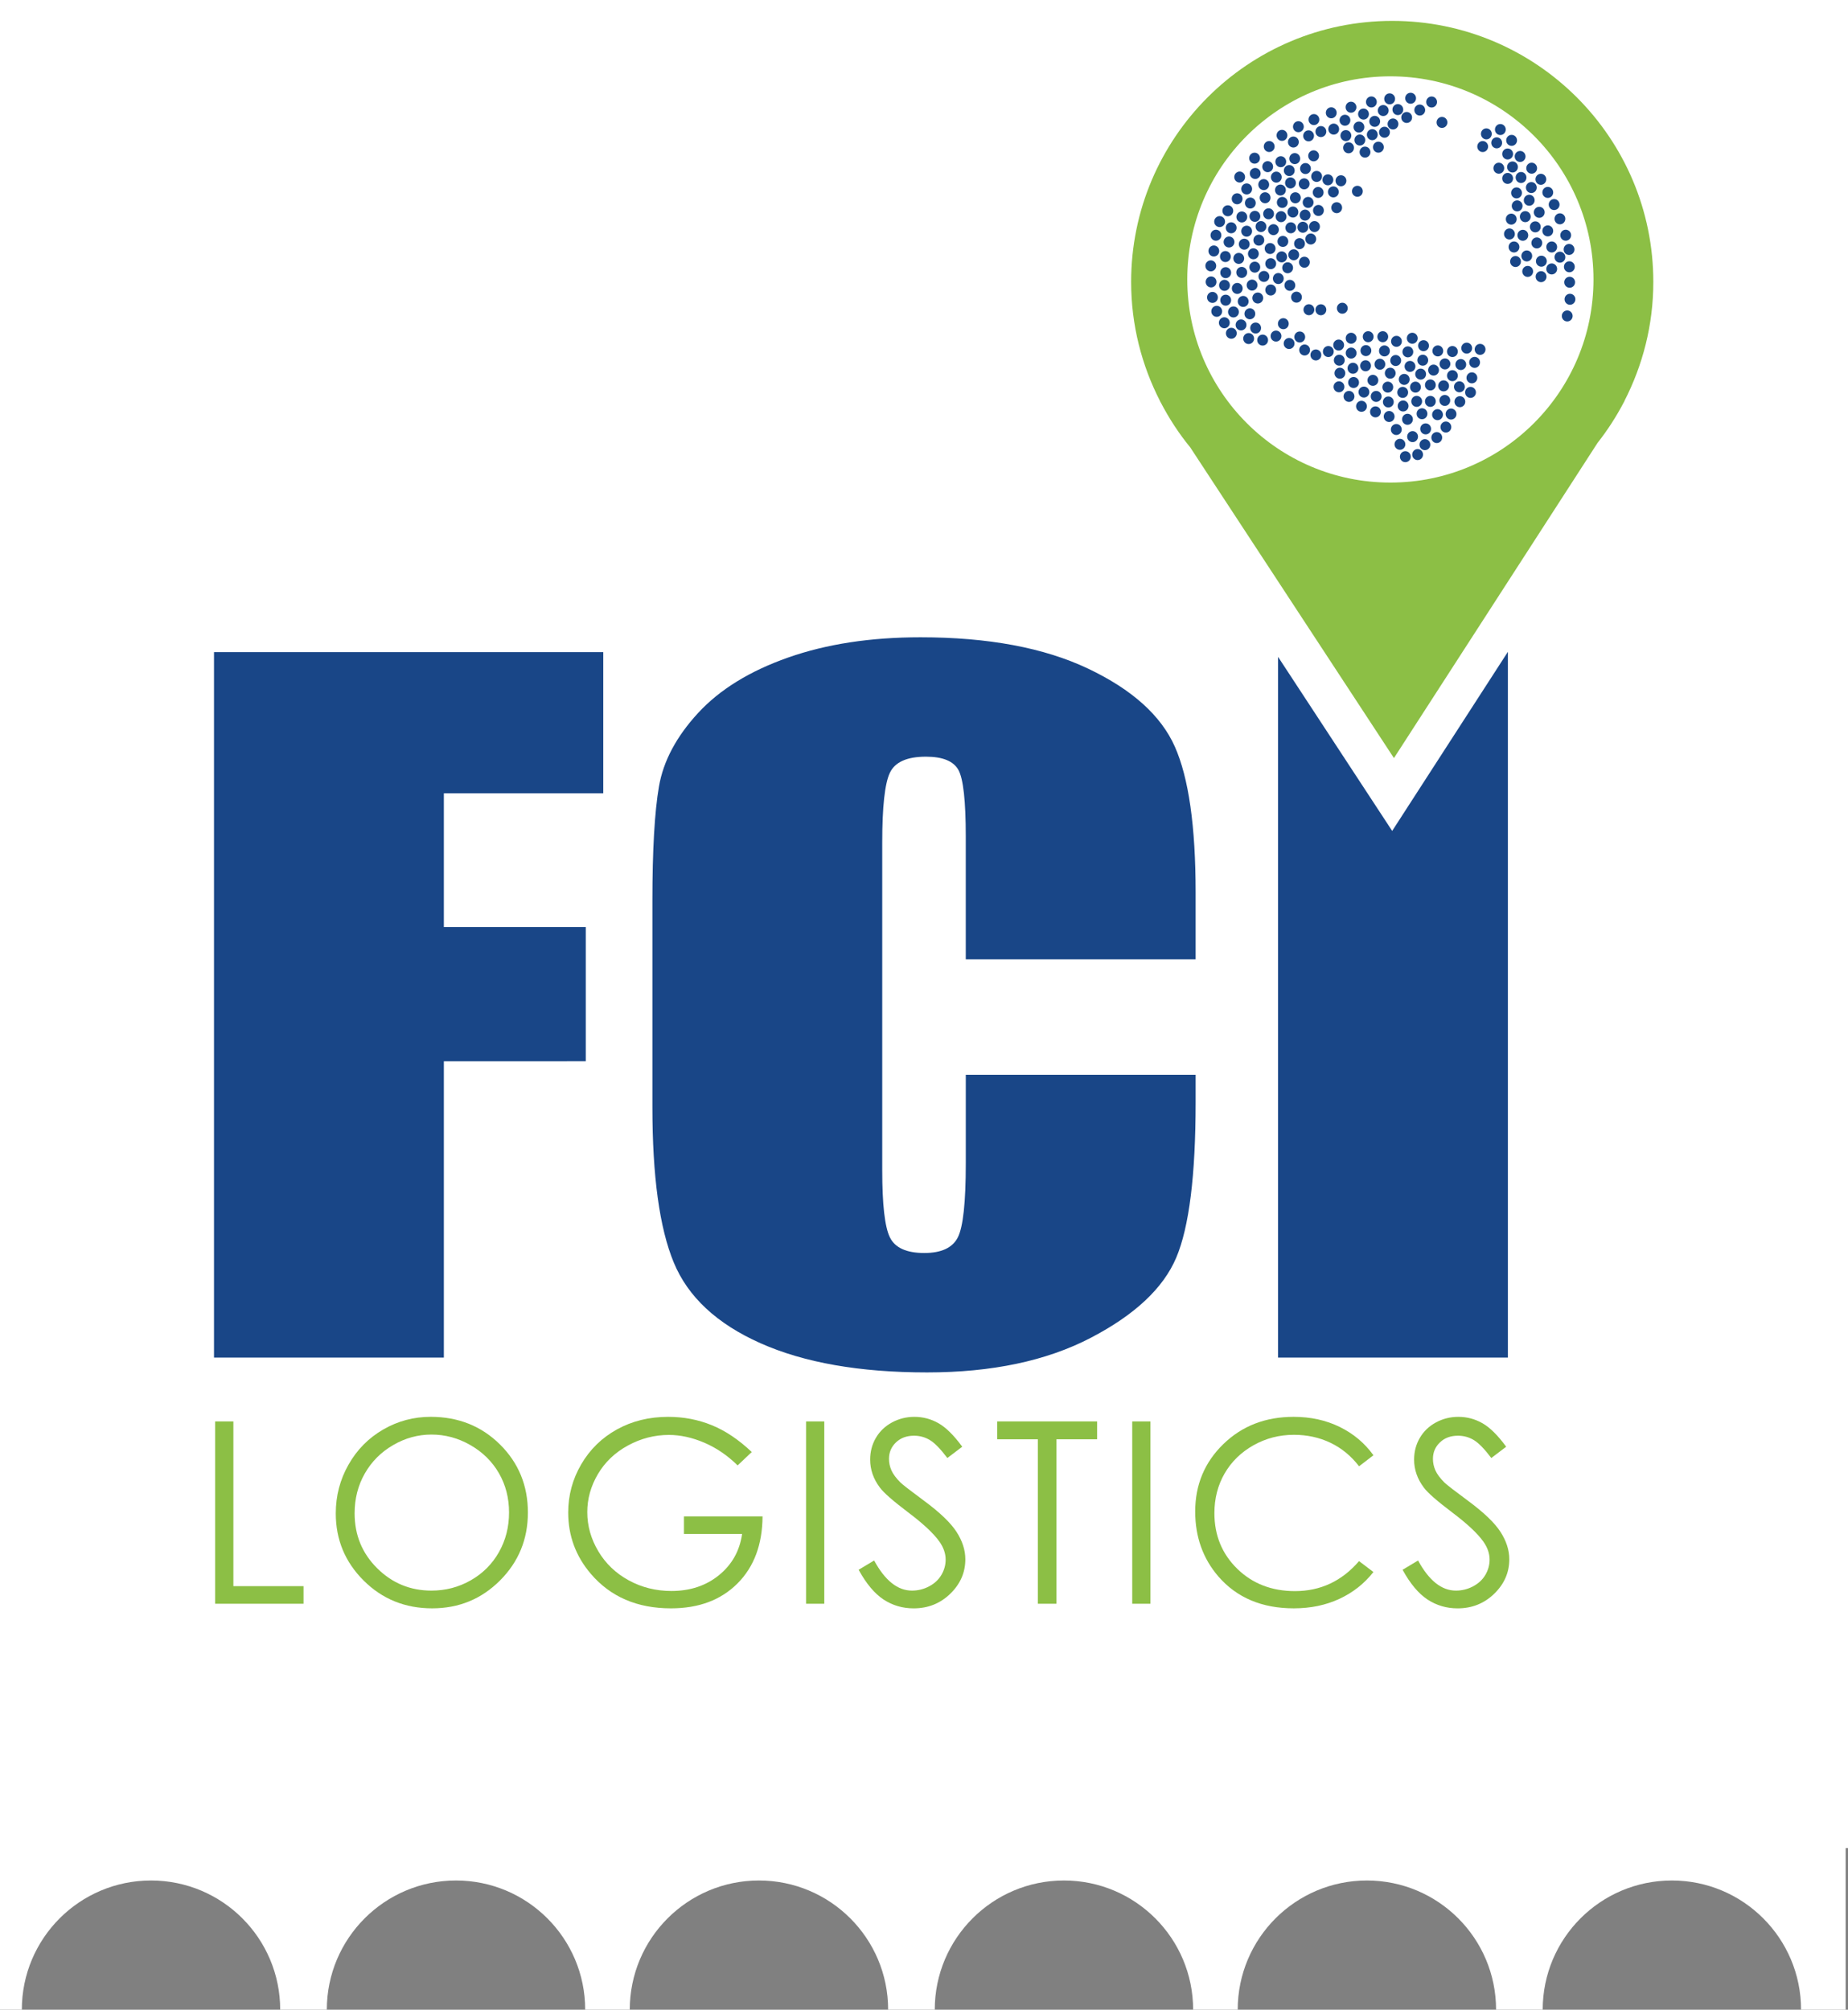 <!-- Generator: Adobe Illustrator 21.0.2, SVG Export Plug-In  -->
<svg version="1.1"
	 xmlns="http://www.w3.org/2000/svg" xmlns:xlink="http://www.w3.org/1999/xlink" xmlns:a="http://ns.adobe.com/AdobeSVGViewerExtensions/3.0/"
	 x="0px" y="0px" width="169.277px" height="184.077px" viewBox="0 0 169.277 184.077"
	 style="enable-background:new 0 0 169.277 184.077;" xml:space="preserve">
<rect x="0" y="0" width="169.277" height="184.077" fill="#808080" stroke="none"/>
<style type="text/css">
	.st0{fill:#FFFFFF;}
	.st1{fill:#8CBF45;}
	.st2{fill:#194687;}
</style>
<defs>
</defs>
<path class="st0" d="M169.277,0H0v168.436v0.841v14.8h2c0-6.535,5.298-11.833,11.833-11.833c6.535,0,11.833,5.298,11.833,11.833
	h4.271c0-6.535,5.298-11.833,11.833-11.833s11.833,5.298,11.833,11.833h4.084c0-6.535,5.298-11.833,11.833-11.833
	s11.833,5.298,11.833,11.833h4.271c0-6.535,5.298-11.833,11.833-11.833s11.833,5.298,11.833,11.833h4.084
	c0-6.535,5.298-11.833,11.833-11.833s11.833,5.298,11.833,11.833h4.271c0-6.535,5.298-11.833,11.833-11.833
	c6.535,0,11.833,5.298,11.833,11.833h4.084v-14.8h0.217V0z"/>
<g>
	<g>
		<path class="st1" d="M19.709,130.194h1.669v15.089h6.426v1.612h-8.095V130.194z"/>
		<path class="st1" d="M39.449,129.774c2.529,0,4.647,0.844,6.35,2.532c1.704,1.688,2.556,3.766,2.556,6.233
			c0,2.445-0.85,4.519-2.551,6.222c-1.7,1.703-3.773,2.555-6.22,2.555c-2.476,0-4.567-0.848-6.271-2.543
			c-1.704-1.695-2.556-3.746-2.556-6.153c0-1.605,0.388-3.092,1.164-4.462c0.776-1.37,1.835-2.443,3.175-3.219
			C36.438,130.162,37.888,129.774,39.449,129.774z M39.522,131.398c-1.236,0-2.407,0.322-3.514,0.966
			c-1.107,0.644-1.971,1.511-2.593,2.602c-0.622,1.091-0.932,2.306-0.932,3.647c0,1.985,0.688,3.661,2.064,5.028
			c1.376,1.367,3.034,2.051,4.975,2.051c1.296,0,2.496-0.314,3.599-0.943c1.103-0.629,1.964-1.488,2.581-2.579
			c0.618-1.091,0.927-2.303,0.927-3.636c0-1.325-0.309-2.524-0.927-3.596c-0.618-1.072-1.488-1.93-2.61-2.573
			C41.971,131.72,40.781,131.398,39.522,131.398z"/>
		<path class="st1" d="M68.861,132.998l-1.294,1.226c-0.931-0.915-1.951-1.61-3.06-2.083c-1.109-0.473-2.189-0.709-3.241-0.709
			c-1.31,0-2.557,0.322-3.741,0.965c-1.185,0.643-2.102,1.516-2.753,2.617c-0.651,1.101-0.977,2.265-0.977,3.491
			c0,1.256,0.337,2.45,1.01,3.582c0.674,1.131,1.605,2.021,2.793,2.668c1.188,0.647,2.49,0.971,3.906,0.971
			c1.718,0,3.171-0.484,4.36-1.453c1.188-0.969,1.892-2.225,2.112-3.769h-5.325v-1.612h7.198c-0.015,2.581-0.781,4.63-2.299,6.148
			c-1.518,1.518-3.548,2.277-6.091,2.277c-3.088,0-5.533-1.052-7.334-3.156c-1.385-1.62-2.077-3.493-2.077-5.62
			c0-1.582,0.397-3.054,1.192-4.416c0.795-1.363,1.885-2.428,3.27-3.196c1.385-0.768,2.952-1.153,4.7-1.153
			c1.415,0,2.748,0.256,3.996,0.767C66.454,131.051,67.673,131.871,68.861,132.998z"/>
		<path class="st1" d="M73.836,130.194h1.669v16.701h-1.669V130.194z"/>
		<path class="st1" d="M78.651,143.784l1.419-0.851c0.999,1.839,2.153,2.759,3.463,2.759c0.56,0,1.086-0.131,1.578-0.392
			c0.492-0.261,0.866-0.611,1.124-1.05c0.257-0.439,0.386-0.904,0.386-1.396c0-0.56-0.189-1.109-0.568-1.646
			c-0.522-0.741-1.476-1.635-2.861-2.679c-1.393-1.052-2.26-1.813-2.6-2.282c-0.591-0.787-0.886-1.638-0.886-2.554
			c0-0.727,0.174-1.389,0.522-1.987c0.348-0.598,0.838-1.069,1.47-1.413c0.632-0.344,1.319-0.517,2.061-0.517
			c0.787,0,1.523,0.195,2.208,0.585c0.685,0.39,1.41,1.107,2.174,2.152l-1.363,1.033c-0.628-0.833-1.164-1.381-1.606-1.646
			c-0.443-0.265-0.925-0.397-1.448-0.397c-0.674,0-1.224,0.204-1.652,0.613c-0.428,0.409-0.641,0.912-0.641,1.51
			c0,0.363,0.075,0.715,0.227,1.056c0.151,0.34,0.427,0.712,0.829,1.112c0.219,0.212,0.938,0.768,2.157,1.669
			c1.446,1.067,2.437,2.017,2.975,2.85c0.537,0.833,0.806,1.669,0.806,2.509c0,1.211-0.46,2.263-1.38,3.156
			c-0.919,0.893-2.038,1.34-3.355,1.34c-1.014,0-1.934-0.271-2.759-0.812C80.108,145.962,79.348,145.055,78.651,143.784z"/>
		<path class="st1" d="M91.346,131.829v-1.635h9.151v1.635h-3.724v15.066H95.07v-15.066H91.346z"/>
		<path class="st1" d="M103.712,130.194h1.669v16.701h-1.669V130.194z"/>
		<path class="st1" d="M125.807,133.294l-1.317,1.01c-0.727-0.946-1.599-1.663-2.617-2.151c-1.018-0.488-2.136-0.732-3.355-0.732
			c-1.332,0-2.566,0.32-3.701,0.959c-1.135,0.64-2.015,1.499-2.64,2.577c-0.624,1.079-0.937,2.292-0.937,3.639
			c0,2.036,0.698,3.735,2.094,5.098c1.396,1.362,3.158,2.044,5.285,2.044c2.339,0,4.295-0.916,5.87-2.748l1.317,0.999
			c-0.833,1.06-1.871,1.879-3.116,2.458c-1.245,0.579-2.636,0.869-4.172,0.869c-2.922,0-5.226-0.973-6.914-2.918
			c-1.415-1.642-2.123-3.625-2.123-5.949c0-2.445,0.857-4.502,2.571-6.171c1.714-1.669,3.862-2.503,6.443-2.503
			c1.559,0,2.967,0.309,4.224,0.925C123.975,131.316,125.005,132.181,125.807,133.294z"/>
		<path class="st1" d="M128.477,143.784l1.419-0.851c0.999,1.839,2.153,2.759,3.463,2.759c0.56,0,1.086-0.131,1.578-0.392
			c0.492-0.261,0.866-0.611,1.124-1.05c0.257-0.439,0.386-0.904,0.386-1.396c0-0.56-0.189-1.109-0.568-1.646
			c-0.522-0.741-1.476-1.635-2.861-2.679c-1.393-1.052-2.26-1.813-2.6-2.282c-0.591-0.787-0.886-1.638-0.886-2.554
			c0-0.727,0.174-1.389,0.522-1.987c0.348-0.598,0.838-1.069,1.47-1.413c0.632-0.344,1.319-0.517,2.061-0.517
			c0.787,0,1.523,0.195,2.208,0.585c0.685,0.39,1.41,1.107,2.174,2.152l-1.363,1.033c-0.628-0.833-1.164-1.381-1.606-1.646
			c-0.443-0.265-0.925-0.397-1.448-0.397c-0.674,0-1.224,0.204-1.652,0.613c-0.428,0.409-0.641,0.912-0.641,1.51
			c0,0.363,0.075,0.715,0.227,1.056c0.151,0.34,0.427,0.712,0.829,1.112c0.219,0.212,0.938,0.768,2.157,1.669
			c1.446,1.067,2.437,2.017,2.975,2.85c0.537,0.833,0.806,1.669,0.806,2.509c0,1.211-0.46,2.263-1.38,3.156
			c-0.919,0.893-2.038,1.34-3.355,1.34c-1.014,0-1.934-0.271-2.759-0.812C129.934,145.962,129.173,145.055,128.477,143.784z"/>
	</g>
	<path class="st2" d="M19.603,59.73h35.656v12.932H40.657v12.253h13.002v12.293H40.657v27.14H19.603V59.73z"/>
	<path class="st2" d="M109.518,87.869H88.465V76.635c0-3.265-0.226-5.303-0.675-6.113c-0.451-0.81-1.442-1.214-2.977-1.214
		c-1.733,0-2.833,0.492-3.301,1.476c-0.467,0.986-0.699,3.114-0.699,6.386v30.015c0,3.141,0.232,5.19,0.699,6.147
		c0.468,0.959,1.519,1.437,3.153,1.437c1.566,0,2.591-0.478,3.076-1.439c0.482-0.961,0.725-3.213,0.725-6.763v-8.121h21.053v2.518
		c0,6.688-0.593,11.432-1.775,14.23c-1.185,2.798-3.801,5.249-7.851,7.354c-4.051,2.106-9.045,3.159-14.98,3.159
		c-6.167,0-11.25-0.893-15.252-2.674c-4.001-1.782-6.65-4.251-7.949-7.406c-1.303-3.152-1.952-7.895-1.952-14.227V82.518
		c0-4.656,0.2-8.149,0.6-10.477c0.401-2.326,1.593-4.569,3.576-6.724c1.984-2.155,4.735-3.852,8.251-5.088
		c3.517-1.239,7.559-1.857,12.129-1.857c6.201,0,11.316,0.957,15.352,2.87c4.032,1.914,6.684,4.299,7.952,7.156
		c1.266,2.857,1.899,7.299,1.899,13.331V87.869z"/>
	<polygon class="st2" points="117.069,60.162 117.069,124.348 138.123,124.348 138.123,59.73 138.106,59.73 127.524,76.109 	"/>
	<path class="st1" d="M151.444,25.827c0-13.206-10.711-23.914-23.917-23.914c-13.208,0-23.915,10.709-23.915,23.914
		c0,3.938,0.968,7.642,2.651,10.916h-0.013l0.056,0.086c0.767,1.478,1.674,2.873,2.721,4.151l18.658,28.457l18.648-28.867
		c0.914-1.16,1.719-2.406,2.408-3.723l0.065-0.103h-0.018C150.473,33.468,151.444,29.764,151.444,25.827z M127.359,44.202
		c-10.276,0-18.605-8.327-18.605-18.604c0-10.273,8.329-18.607,18.605-18.607c10.276,0,18.605,8.334,18.605,18.607
		C145.964,35.875,137.635,44.202,127.359,44.202z"/>
	<g>
		<g>
			<ellipse class="st2" cx="128.729" cy="41.83" rx="0.497" ry="0.504"/>
			<ellipse class="st2" cx="128.233" cy="40.698" rx="0.496" ry="0.504"/>
			<ellipse class="st2" cx="127.902" cy="39.341" rx="0.498" ry="0.505"/>
			<ellipse class="st2" cx="127.246" cy="38.151" rx="0.496" ry="0.505"/>
			<ellipse class="st2" cx="125.993" cy="37.725" rx="0.495" ry="0.505"/>
			<ellipse class="st2" cx="124.712" cy="37.216" rx="0.496" ry="0.505"/>
			<ellipse class="st2" cx="124.935" cy="35.911" rx="0.496" ry="0.504"/>
			<ellipse class="st2" cx="123.569" cy="36.31" rx="0.497" ry="0.504"/>
			<ellipse class="st2" cx="123.988" cy="35.034" rx="0.498" ry="0.504"/>
			<ellipse class="st2" cx="122.651" cy="35.43" rx="0.496" ry="0.504"/>
			<ellipse class="st2" cx="123.932" cy="33.73" rx="0.496" ry="0.505"/>
			<ellipse class="st2" cx="122.734" cy="34.184" rx="0.496" ry="0.504"/>
			<ellipse class="st2" cx="122.679" cy="32.994" rx="0.497" ry="0.504"/>
			<ellipse class="st2" cx="122.622" cy="31.605" rx="0.496" ry="0.505"/>
			<ellipse class="st2" cx="121.675" cy="32.199" rx="0.496" ry="0.505"/>
			<ellipse class="st2" cx="120.533" cy="32.512" rx="0.496" ry="0.505"/>
			<ellipse class="st2" cx="119.503" cy="32.058" rx="0.495" ry="0.505"/>
			<ellipse class="st2" cx="119.057" cy="30.867" rx="0.496" ry="0.505"/>
			<ellipse class="st2" cx="118.082" cy="31.463" rx="0.496" ry="0.505"/>
			<ellipse class="st2" cx="117.553" cy="29.649" rx="0.496" ry="0.505"/>
			<ellipse class="st2" cx="116.883" cy="30.783" rx="0.495" ry="0.504"/>
			<ellipse class="st2" cx="115.658" cy="31.151" rx="0.496" ry="0.504"/>
			<ellipse class="st2" cx="115.018" cy="30.045" rx="0.496" ry="0.504"/>
			<ellipse class="st2" cx="113.679" cy="29.762" rx="0.496" ry="0.504"/>
			<ellipse class="st2" cx="114.488" cy="28.742" rx="0.495" ry="0.504"/>
			<ellipse class="st2" cx="112.789" cy="30.526" rx="0.497" ry="0.504"/>
			<ellipse class="st2" cx="112.148" cy="29.564" rx="0.497" ry="0.505"/>
			<ellipse class="st2" cx="111.452" cy="28.515" rx="0.496" ry="0.505"/>
			<ellipse class="st2" cx="111.062" cy="27.241" rx="0.495" ry="0.505"/>
			<ellipse class="st2" cx="112.984" cy="28.572" rx="0.496" ry="0.505"/>
			<ellipse class="st2" cx="113.876" cy="27.609" rx="0.496" ry="0.504"/>
			<ellipse class="st2" cx="115.212" cy="27.297" rx="0.497" ry="0.504"/>
			<ellipse class="st2" cx="112.274" cy="27.495" rx="0.496" ry="0.504"/>
			<ellipse class="st2" cx="111.187" cy="22.99" rx="0.494" ry="0.505"/>
			<ellipse class="st2" cx="111.381" cy="21.545" rx="0.496" ry="0.505"/>
			<ellipse class="st2" cx="111.718" cy="20.297" rx="0.497" ry="0.503"/>
			<ellipse class="st2" cx="112.468" cy="19.306" rx="0.496" ry="0.504"/>
			<ellipse class="st2" cx="113.321" cy="18.208" rx="0.495" ry="0.505"/>
			<ellipse class="st2" cx="114.197" cy="17.306" rx="0.496" ry="0.505"/>
			<ellipse class="st2" cx="115.758" cy="16.909" rx="0.496" ry="0.505"/>
			<ellipse class="st2" cx="113.751" cy="19.872" rx="0.496" ry="0.504"/>
			<ellipse class="st2" cx="114.948" cy="19.816" rx="0.496" ry="0.505"/>
			<ellipse class="st2" cx="116.202" cy="19.584" rx="0.496" ry="0.505"/>
			<ellipse class="st2" cx="117.345" cy="19.845" rx="0.496" ry="0.505"/>
			<ellipse class="st2" cx="116.648" cy="21.036" rx="0.495" ry="0.504"/>
			<ellipse class="st2" cx="116.343" cy="22.764" rx="0.496" ry="0.505"/>
			<ellipse class="st2" cx="117.512" cy="22.112" rx="0.496" ry="0.505"/>
			<ellipse class="st2" cx="118.238" cy="20.865" rx="0.494" ry="0.505"/>
			<ellipse class="st2" cx="118.655" cy="18.117" rx="0.496" ry="0.506"/>
			<ellipse class="st2" cx="118.432" cy="19.421" rx="0.496" ry="0.505"/>
			<ellipse class="st2" cx="117.401" cy="23.529" rx="0.496" ry="0.504"/>
			<ellipse class="st2" cx="117.457" cy="18.541" rx="0.496" ry="0.505"/>
			<ellipse class="st2" cx="117.288" cy="17.407" rx="0.496" ry="0.503"/>
			<ellipse class="st2" cx="118.208" cy="16.755" rx="0.496" ry="0.505"/>
			<ellipse class="st2" cx="119.461" cy="16.84" rx="0.497" ry="0.504"/>
			<ellipse class="st2" cx="120.604" cy="16.16" rx="0.497" ry="0.505"/>
			<ellipse class="st2" cx="121.635" cy="16.471" rx="0.497" ry="0.503"/>
			<ellipse class="st2" cx="122.832" cy="16.557" rx="0.497" ry="0.506"/>
			<ellipse class="st2" cx="122.135" cy="17.577" rx="0.496" ry="0.504"/>
			
				<ellipse transform="matrix(0.98 -0.199 0.199 0.98 -1.087 24.401)" class="st2" cx="120.744" cy="17.606" rx="0.496" ry="0.504"/>
			<ellipse class="st2" cx="119.824" cy="18.541" rx="0.497" ry="0.505"/>
			<ellipse class="st2" cx="119.545" cy="19.703" rx="0.496" ry="0.505"/>
			<ellipse class="st2" cx="120.77" cy="19.277" rx="0.496" ry="0.506"/>
			<ellipse class="st2" cx="122.442" cy="19.023" rx="0.495" ry="0.504"/>
			<ellipse class="st2" cx="120.066" cy="21.892" rx="0.497" ry="0.504"/>
			<ellipse class="st2" cx="120.408" cy="20.751" rx="0.496" ry="0.504"/>
			<ellipse class="st2" cx="119.343" cy="20.814" rx="0.496" ry="0.505"/>
			<ellipse class="st2" cx="119.036" cy="22.317" rx="0.496" ry="0.505"/>
			<ellipse class="st2" cx="118.506" cy="23.336" rx="0.496" ry="0.504"/>
			<ellipse class="st2" cx="119.482" cy="24.017" rx="0.496" ry="0.505"/>
			<ellipse class="st2" cx="117.948" cy="24.526" rx="0.496" ry="0.504"/>
			<ellipse class="st2" cx="117.093" cy="25.512" rx="0.495" ry="0.505"/>
			<ellipse class="st2" cx="118.152" cy="26.136" rx="0.497" ry="0.505"/>
			<ellipse class="st2" cx="118.758" cy="27.219" rx="0.496" ry="0.505"/>
			<ellipse class="st2" cx="119.895" cy="28.369" rx="0.496" ry="0.504"/>
			<ellipse class="st2" cx="120.993" cy="28.373" rx="0.497" ry="0.504"/>
			<ellipse class="st2" cx="122.956" cy="28.232" rx="0.497" ry="0.504"/>
			<ellipse class="st2" cx="116.397" cy="26.561" rx="0.497" ry="0.505"/>
			<ellipse class="st2" cx="115.776" cy="25.32" rx="0.497" ry="0.504"/>
			<ellipse class="st2" cx="114.94" cy="24.47" rx="0.496" ry="0.504"/>
			<ellipse class="st2" cx="112.246" cy="23.499" rx="0.495" ry="0.505"/>
			<ellipse class="st2" cx="112.579" cy="22.167" rx="0.497" ry="0.503"/>
			<ellipse class="st2" cx="112.776" cy="20.865" rx="0.496" ry="0.505"/>
			<ellipse class="st2" cx="113.471" cy="23.669" rx="0.495" ry="0.505"/>
			<ellipse class="st2" cx="113.973" cy="22.366" rx="0.496" ry="0.504"/>
			<ellipse class="st2" cx="114.809" cy="23.245" rx="0.496" ry="0.504"/>
			<ellipse class="st2" cx="116.397" cy="24.152" rx="0.497" ry="0.505"/>
			<ellipse class="st2" cx="114.195" cy="21.175" rx="0.495" ry="0.505"/>
			<ellipse class="st2" cx="115.505" cy="20.751" rx="0.495" ry="0.504"/>
			<ellipse class="st2" cx="115.31" cy="21.997" rx="0.497" ry="0.505"/>
			<ellipse class="st2" cx="114.69" cy="26.114" rx="0.496" ry="0.504"/>
			<ellipse class="st2" cx="113.742" cy="24.951" rx="0.497" ry="0.505"/>
			<ellipse class="st2" cx="113.333" cy="26.419" rx="0.495" ry="0.504"/>
			<ellipse class="st2" cx="112.274" cy="24.974" rx="0.496" ry="0.504"/>
			<ellipse class="st2" cx="112.163" cy="26.136" rx="0.495" ry="0.506"/>
			<ellipse class="st2" cx="114.529" cy="18.597" rx="0.496" ry="0.505"/>
			<ellipse class="st2" cx="118.097" cy="15.621" rx="0.496" ry="0.504"/>
			<ellipse class="st2" cx="114.979" cy="15.889" rx="0.496" ry="0.505"/>
			<ellipse class="st2" cx="116.12" cy="15.266" rx="0.496" ry="0.505"/>
			<ellipse class="st2" cx="117.319" cy="14.812" rx="0.496" ry="0.505"/>
			<ellipse class="st2" cx="118.599" cy="14.528" rx="0.496" ry="0.506"/>
			<ellipse class="st2" cx="120.328" cy="14.273" rx="0.496" ry="0.505"/>
			<ellipse class="st2" cx="125.035" cy="13.933" rx="0.497" ry="0.505"/>
			<ellipse class="st2" cx="123.53" cy="13.537" rx="0.496" ry="0.505"/>
			<ellipse class="st2" cx="123.282" cy="12.421" rx="0.497" ry="0.505"/>
			<ellipse class="st2" cx="122.168" cy="11.825" rx="0.496" ry="0.505"/>
			<ellipse class="st2" cx="120.993" cy="12.052" rx="0.497" ry="0.505"/>
			<ellipse class="st2" cx="119.868" cy="12.442" rx="0.495" ry="0.505"/>
			<ellipse class="st2" cx="118.474" cy="13.009" rx="0.496" ry="0.504"/>
			<ellipse class="st2" cx="126.26" cy="13.48" rx="0.497" ry="0.505"/>
			<ellipse class="st2" cx="126.819" cy="12.113" rx="0.497" ry="0.505"/>
			<ellipse class="st2" cx="125.701" cy="12.334" rx="0.497" ry="0.506"/>
			<ellipse class="st2" cx="125.924" cy="11.116" rx="0.496" ry="0.505"/>
			<ellipse class="st2" cx="126.704" cy="10.124" rx="0.497" ry="0.505"/>
			<ellipse class="st2" cx="128.042" cy="10.038" rx="0.494" ry="0.505"/>
			<ellipse class="st2" cx="127.598" cy="11.356" rx="0.495" ry="0.505"/>
			<ellipse class="st2" cx="128.852" cy="10.759" rx="0.495" ry="0.504"/>
			<ellipse class="st2" cx="130.05" cy="10.08" rx="0.495" ry="0.505"/>
			<ellipse class="st2" cx="123.198" cy="11.014" rx="0.496" ry="0.504"/>
			<ellipse class="st2" cx="124.897" cy="10.448" rx="0.496" ry="0.505"/>
			<ellipse class="st2" cx="124.478" cy="11.638" rx="0.496" ry="0.505"/>
			<ellipse class="st2" cx="124.562" cy="12.827" rx="0.496" ry="0.505"/>
			<ellipse class="st2" cx="131.136" cy="9.342" rx="0.496" ry="0.505"/>
			<ellipse class="st2" cx="132.085" cy="11.213" rx="0.497" ry="0.505"/>
			<ellipse class="st2" cx="137.098" cy="13.083" rx="0.496" ry="0.505"/>
			<ellipse class="st2" cx="136.15" cy="12.262" rx="0.496" ry="0.505"/>
			<ellipse class="st2" cx="135.815" cy="13.423" rx="0.496" ry="0.505"/>
			<ellipse class="st2" cx="138.1" cy="16.342" rx="0.497" ry="0.504"/>
			<ellipse class="st2" cx="137.292" cy="15.407" rx="0.495" ry="0.505"/>
			<ellipse class="st2" cx="138.546" cy="15.294" rx="0.495" ry="0.506"/>
			<ellipse class="st2" cx="138.1" cy="14.104" rx="0.497" ry="0.504"/>
			<ellipse class="st2" cx="139.242" cy="14.331" rx="0.497" ry="0.505"/>
			<ellipse class="st2" cx="140.302" cy="15.407" rx="0.496" ry="0.505"/>
			<ellipse class="st2" cx="139.327" cy="16.258" rx="0.495" ry="0.506"/>
			<ellipse class="st2" cx="141.143" cy="16.422" rx="0.495" ry="0.505"/>
			<ellipse class="st2" cx="138.914" cy="17.669" rx="0.496" ry="0.504"/>
			<ellipse class="st2" cx="138.971" cy="18.859" rx="0.495" ry="0.504"/>
			<ellipse class="st2" cx="138.431" cy="20.071" rx="0.497" ry="0.504"/>
			<ellipse class="st2" cx="138.265" cy="21.432" rx="0.497" ry="0.505"/>
			<ellipse class="st2" cx="138.682" cy="22.622" rx="0.495" ry="0.505"/>
			<ellipse class="st2" cx="138.822" cy="23.954" rx="0.495" ry="0.504"/>
			<ellipse class="st2" cx="139.936" cy="24.86" rx="0.497" ry="0.504"/>
			<ellipse class="st2" cx="141.162" cy="25.342" rx="0.497" ry="0.505"/>
			<ellipse class="st2" cx="142.137" cy="24.633" rx="0.496" ry="0.505"/>
			<ellipse class="st2" cx="142.889" cy="23.556" rx="0.495" ry="0.504"/>
			<ellipse class="st2" cx="143.753" cy="24.436" rx="0.496" ry="0.505"/>
			<ellipse class="st2" cx="143.725" cy="22.848" rx="0.495" ry="0.505"/>
			<ellipse class="st2" cx="143.419" cy="21.545" rx="0.495" ry="0.505"/>
			<ellipse class="st2" cx="142.889" cy="20.043" rx="0.495" ry="0.505"/>
			<ellipse class="st2" cx="142.359" cy="18.738" rx="0.496" ry="0.504"/>
			<ellipse class="st2" cx="141.777" cy="17.624" rx="0.496" ry="0.505"/>
			<ellipse class="st2" cx="140.27" cy="17.18" rx="0.496" ry="0.504"/>
			<ellipse class="st2" cx="140.076" cy="18.342" rx="0.496" ry="0.504"/>
			<ellipse class="st2" cx="139.715" cy="19.844" rx="0.497" ry="0.505"/>
			<ellipse class="st2" cx="140.995" cy="19.447" rx="0.497" ry="0.505"/>
			<ellipse class="st2" cx="139.491" cy="21.551" rx="0.495" ry="0.504"/>
			<ellipse class="st2" cx="140.633" cy="20.779" rx="0.496" ry="0.505"/>
			<ellipse class="st2" cx="139.852" cy="23.443" rx="0.495" ry="0.505"/>
			<ellipse class="st2" cx="141.189" cy="23.924" rx="0.497" ry="0.505"/>
			<ellipse class="st2" cx="142.137" cy="22.622" rx="0.496" ry="0.505"/>
			<ellipse class="st2" cx="141.777" cy="21.148" rx="0.496" ry="0.505"/>
			<ellipse class="st2" cx="140.772" cy="22.253" rx="0.497" ry="0.504"/>
			<ellipse class="st2" cx="143.78" cy="25.853" rx="0.496" ry="0.504"/>
			<ellipse class="st2" cx="143.809" cy="27.411" rx="0.496" ry="0.505"/>
			<ellipse class="st2" cx="143.558" cy="28.941" rx="0.495" ry="0.505"/>
			<ellipse class="st2" cx="138.464" cy="12.857" rx="0.497" ry="0.504"/>
			<ellipse class="st2" cx="137.432" cy="11.865" rx="0.495" ry="0.505"/>
			<ellipse class="st2" cx="124.336" cy="17.52" rx="0.495" ry="0.504"/>
			<ellipse class="st2" cx="115.884" cy="18.114" rx="0.496" ry="0.504"/>
			<ellipse class="st2" cx="116.91" cy="16.225" rx="0.495" ry="0.505"/>
			<ellipse class="st2" cx="113.554" cy="16.217" rx="0.495" ry="0.505"/>
			<ellipse class="st2" cx="114.92" cy="14.489" rx="0.495" ry="0.504"/>
			<ellipse class="st2" cx="116.259" cy="13.42" rx="0.497" ry="0.504"/>
			<ellipse class="st2" cx="117.429" cy="12.398" rx="0.496" ry="0.505"/>
			<ellipse class="st2" cx="118.933" cy="11.605" rx="0.495" ry="0.505"/>
			<ellipse class="st2" cx="120.354" cy="10.953" rx="0.495" ry="0.505"/>
			<ellipse class="st2" cx="121.942" cy="10.331" rx="0.496" ry="0.505"/>
			<ellipse class="st2" cx="123.752" cy="9.82" rx="0.496" ry="0.504"/>
			<ellipse class="st2" cx="125.619" cy="9.338" rx="0.496" ry="0.505"/>
			<ellipse class="st2" cx="127.291" cy="9.055" rx="0.497" ry="0.505"/>
			<ellipse class="st2" cx="129.212" cy="8.999" rx="0.496" ry="0.504"/>
			<ellipse class="st2" cx="119.581" cy="15.439" rx="0.495" ry="0.504"/>
			<ellipse class="st2" cx="110.909" cy="24.351" rx="0.496" ry="0.505"/>
			<ellipse class="st2" cx="110.936" cy="25.823" rx="0.496" ry="0.505"/>
			<ellipse class="st2" cx="114.376" cy="31.01" rx="0.497" ry="0.504"/>
			<ellipse class="st2" cx="123.764" cy="30.981" rx="0.497" ry="0.504"/>
			<ellipse class="st2" cx="123.764" cy="32.341" rx="0.497" ry="0.505"/>
			<ellipse class="st2" cx="125.325" cy="30.84" rx="0.496" ry="0.505"/>
			<ellipse class="st2" cx="125.117" cy="32.114" rx="0.496" ry="0.505"/>
			<ellipse class="st2" cx="126.815" cy="32.142" rx="0.497" ry="0.505"/>
			<ellipse class="st2" cx="128.96" cy="32.228" rx="0.496" ry="0.504"/>
			<ellipse class="st2" cx="127.846" cy="33.021" rx="0.497" ry="0.505"/>
			<ellipse class="st2" cx="126.398" cy="33.362" rx="0.495" ry="0.505"/>
			<ellipse class="st2" cx="125.757" cy="34.836" rx="0.496" ry="0.504"/>
			<ellipse class="st2" cx="127.345" cy="34.183" rx="0.495" ry="0.504"/>
			<ellipse class="st2" cx="129.156" cy="33.56" rx="0.497" ry="0.504"/>
			<ellipse class="st2" cx="130.131" cy="34.268" rx="0.496" ry="0.505"/>
			<ellipse class="st2" cx="128.627" cy="34.751" rx="0.496" ry="0.504"/>
			<ellipse class="st2" cx="127.122" cy="35.459" rx="0.496" ry="0.505"/>
			<ellipse class="st2" cx="128.488" cy="35.941" rx="0.496" ry="0.506"/>
			<ellipse class="st2" cx="129.769" cy="36.763" rx="0.497" ry="0.505"/>
			<ellipse class="st2" cx="131.022" cy="36.763" rx="0.496" ry="0.505"/>
			<ellipse class="st2" cx="131.022" cy="35.26" rx="0.496" ry="0.505"/>
			<ellipse class="st2" cx="129.657" cy="35.459" rx="0.497" ry="0.505"/>
			<ellipse class="st2" cx="125.088" cy="33.503" rx="0.495" ry="0.505"/>
			<ellipse class="st2" cx="126.662" cy="30.84" rx="0.496" ry="0.505"/>
			<ellipse class="st2" cx="127.916" cy="31.265" rx="0.495" ry="0.505"/>
			<ellipse class="st2" cx="129.393" cy="39.993" rx="0.496" ry="0.505"/>
			<ellipse class="st2" cx="128.926" cy="38.405" rx="0.495" ry="0.505"/>
			<ellipse class="st2" cx="128.526" cy="37.186" rx="0.496" ry="0.504"/>
			<ellipse class="st2" cx="127.171" cy="36.818" rx="0.496" ry="0.505"/>
			<ellipse class="st2" cx="126.057" cy="36.31" rx="0.496" ry="0.504"/>
			<ellipse class="st2" cx="130.59" cy="39.284" rx="0.496" ry="0.505"/>
			<ellipse class="st2" cx="131.677" cy="37.981" rx="0.496" ry="0.505"/>
			<ellipse class="st2" cx="130.256" cy="37.896" rx="0.495" ry="0.503"/>
			<ellipse class="st2" cx="132.345" cy="36.677" rx="0.496" ry="0.504"/>
			<ellipse class="st2" cx="133.682" cy="35.43" rx="0.496" ry="0.504"/>
			<ellipse class="st2" cx="133.808" cy="33.39" rx="0.496" ry="0.504"/>
			<ellipse class="st2" cx="132.359" cy="33.333" rx="0.495" ry="0.505"/>
			<ellipse class="st2" cx="130.326" cy="32.994" rx="0.495" ry="0.505"/>
			<ellipse class="st2" cx="131.314" cy="33.9" rx="0.496" ry="0.504"/>
			<ellipse class="st2" cx="132.234" cy="35.344" rx="0.497" ry="0.505"/>
			<ellipse class="st2" cx="133.041" cy="34.409" rx="0.496" ry="0.505"/>
			<ellipse class="st2" cx="129.365" cy="30.981" rx="0.497" ry="0.504"/>
			<ellipse class="st2" cx="130.395" cy="31.662" rx="0.497" ry="0.504"/>
			<ellipse class="st2" cx="131.704" cy="32.142" rx="0.495" ry="0.505"/>
			<ellipse class="st2" cx="133.041" cy="32.199" rx="0.496" ry="0.505"/>
			<ellipse class="st2" cx="134.351" cy="31.888" rx="0.496" ry="0.504"/>
			<ellipse class="st2" cx="135.577" cy="32.001" rx="0.496" ry="0.505"/>
			<ellipse class="st2" cx="135.075" cy="33.192" rx="0.496" ry="0.505"/>
			<ellipse class="st2" cx="134.825" cy="34.609" rx="0.496" ry="0.505"/>
			<ellipse class="st2" cx="134.699" cy="35.941" rx="0.496" ry="0.506"/>
			<ellipse class="st2" cx="133.724" cy="36.791" rx="0.496" ry="0.505"/>
			<ellipse class="st2" cx="132.916" cy="37.925" rx="0.495" ry="0.505"/>
			<ellipse class="st2" cx="132.443" cy="39.115" rx="0.496" ry="0.505"/>
			<ellipse class="st2" cx="131.608" cy="40.079" rx="0.496" ry="0.504"/>
			<ellipse class="st2" cx="130.521" cy="40.729" rx="0.496" ry="0.505"/>
			<ellipse class="st2" cx="129.853" cy="41.637" rx="0.496" ry="0.505"/>
		</g>
	</g>
</g>
</svg>